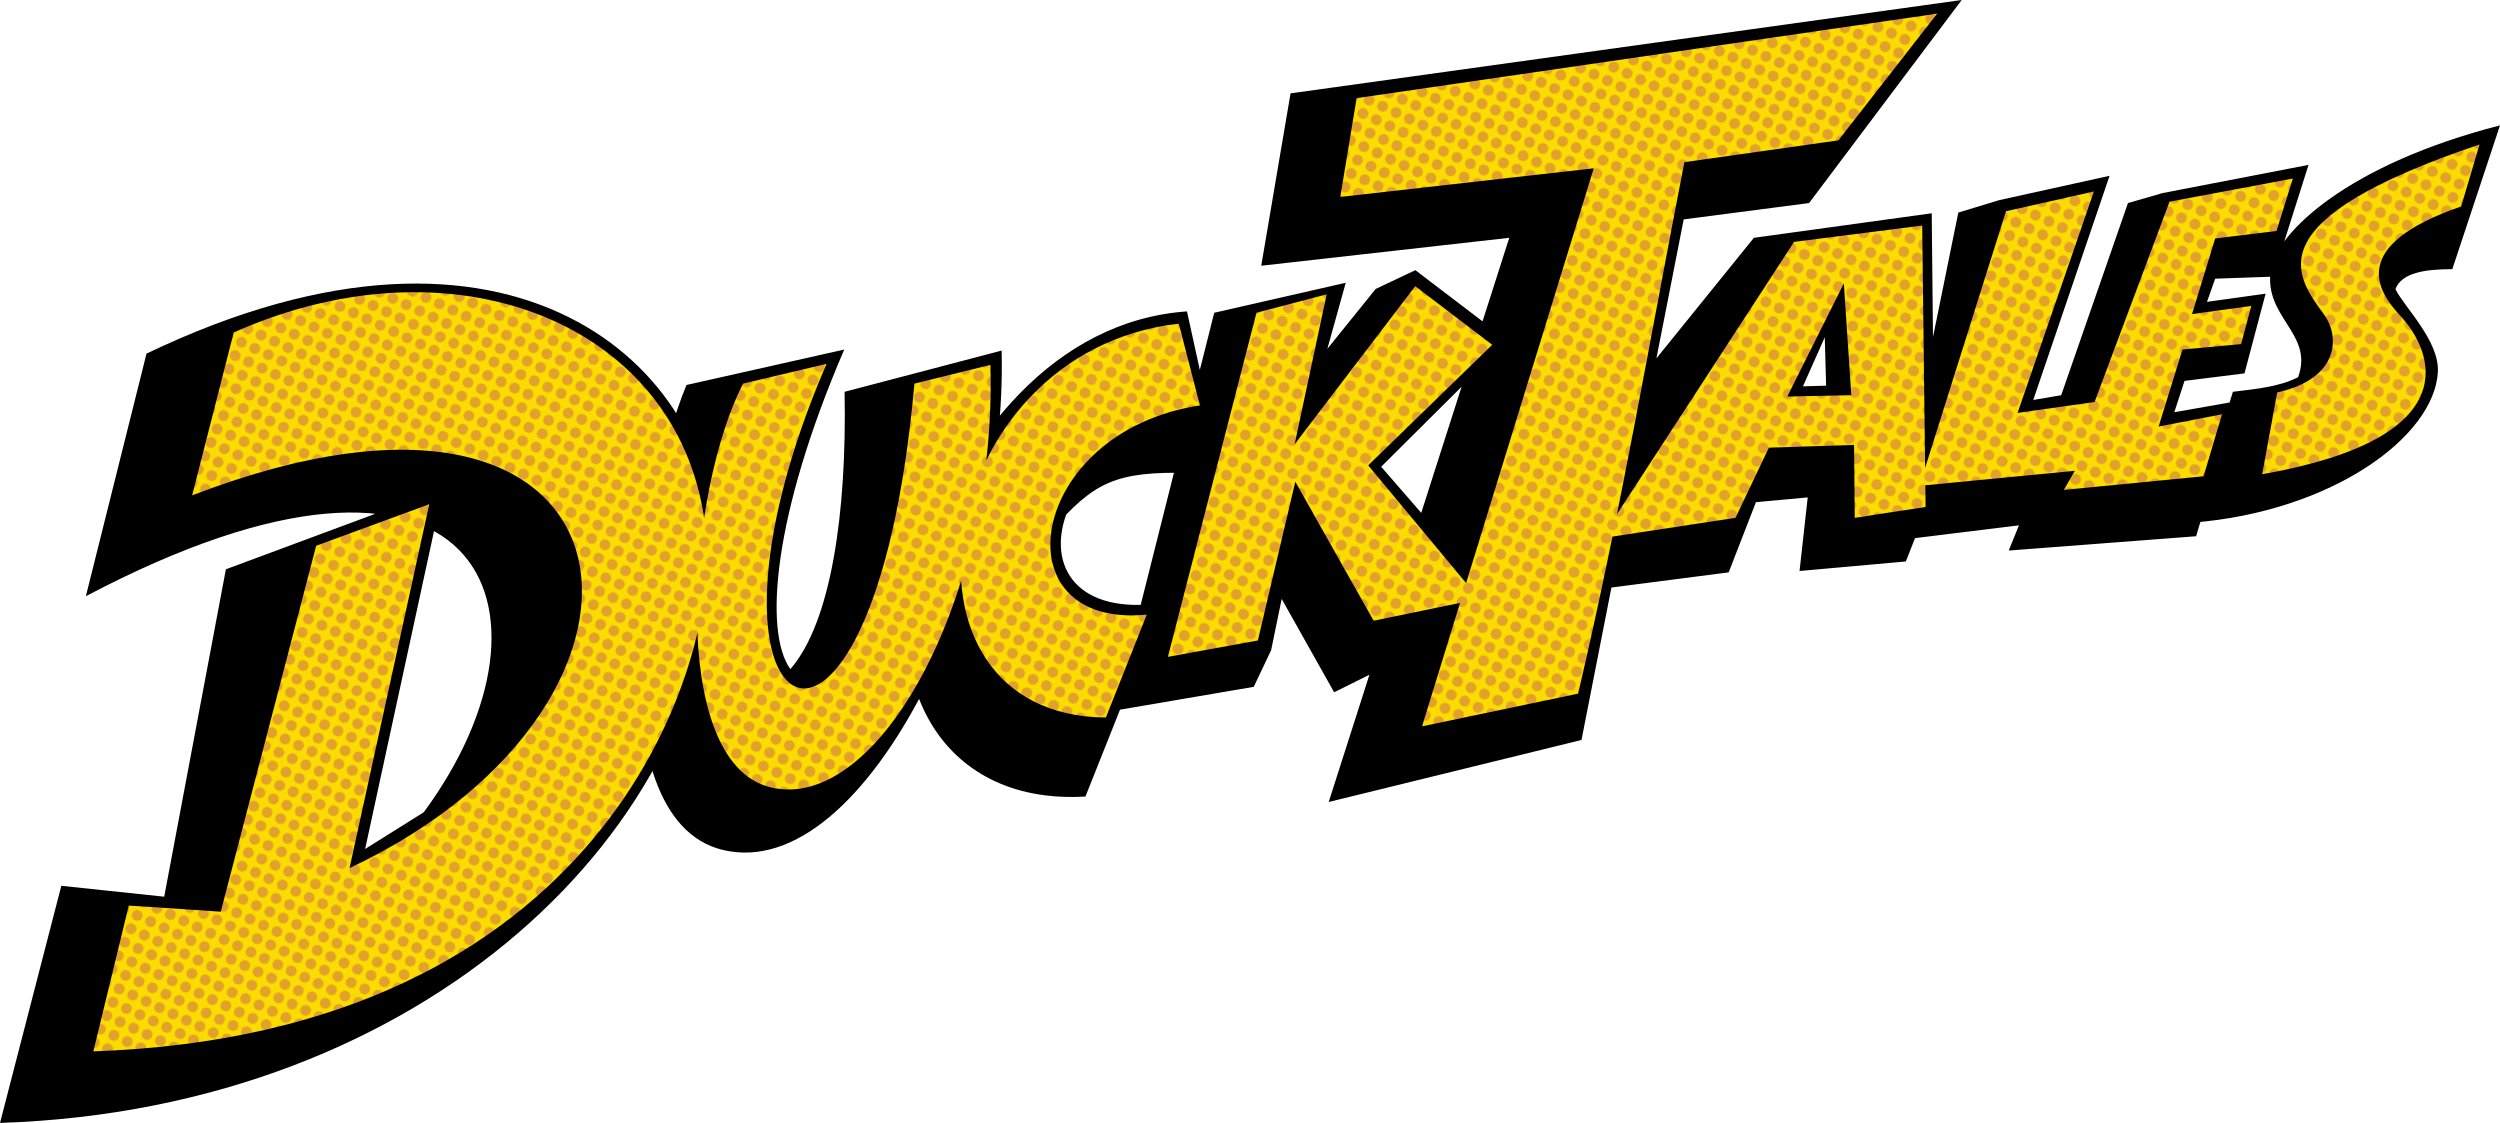 <?xml version="1.0" encoding="UTF-8" standalone="no"?>
<svg xmlns:dc="http://purl.org/dc/elements/1.1/" xmlns:cc="http://creativecommons.org/ns#" xmlns:rdf="http://www.w3.org/1999/02/22-rdf-syntax-ns#" xmlns:svg="http://www.w3.org/2000/svg" xmlns="http://www.w3.org/2000/svg" xmlns:xlink="http://www.w3.org/1999/xlink" xmlns:sodipodi="http://sodipodi.sourceforge.net/DTD/sodipodi-0.dtd" xmlns:inkscape="http://www.inkscape.org/namespaces/inkscape" width="1834.5" height="824" version="1.1" id="svg29">
  
  <defs id="defs21">
    <pattern id="a" width="56" height="56" patternTransform="translate(-6 -4)" patternUnits="userSpaceOnUse">
      <path fill="#fbdb00" d="M0 0h56v56H0z" id="path2"/>
      <g id="c">
        <circle cx="7" cy="7" r="5" fill="#e2a12b" id="circle4"/>
        <circle cx="21" cy="7" r="5" fill="#e2a12b" id="circle6"/>
        <circle cx="35" cy="7" r="5" fill="#e2a12b" id="circle8"/>
        <circle cx="49" cy="7" r="5" fill="#e2a12b" id="circle10"/>
      </g>
      <use xlink:href="#c" transform="translate(0 14)" id="use13"/>
      <use xlink:href="#c" transform="translate(0 28)" id="use15"/>
      <use xlink:href="#c" transform="translate(0 42)" id="use17"/>
    </pattern>
    <pattern id="b" patternTransform="matrix(0.704,0.329,-0.329,0.704,179.781,258.333)" xlink:href="#a"/>
  </defs>
  <path d="m 1609,383.5 29.5,-96 c 16.7,-2.1 33.73,-3.5 47.86,-10.74 11.76,-32.2 -25.63,-43.72 -20,-78.92 4.4,-27.48 56.96,-77.33 168.14,-105.84 l -35,105.5 c -20.38,0.03 -37.23,2.69 -41.73,14.63 6.13,12.94 32.5,37.98 31.12,61.02 -2.83,47.63 -78.06,102.23 -179.89,110.35 z M 1437,156 1466.97,146.87 1548,129 l -56,164.5 20.5,-3.5 49,-141 25.5,-7.34 107,-20.66 -26,82 -42.5,1.5 -6,17 43,-6 -15.5,58.5 -44,5.5 -7.5,23 45.5,-8 -29.5,99 -137.5,10.5 7.5,-18.5 -93.5,11.5 z m -168.5,264 -201,26 219.5,-271.5 130.5,-18 2.04,202.08 -21.04,53.42 -78,7 6,-54 -38,3.5 z m 71.5,-137 -1,-35.5 -16,36 z M 1107.5,174.5 925.5,195 947,68.5 1439.5,0 l -112,149 -92,12 -75,382 -185.5,45.5 z m -290,347 73.5,-292 96.5,-22 -13.5,48.5 35.5,-44 29.12,-13.75 67.88,51.75 -93,92.5 90,103.5 L 979,508 940.5,439.5 932.75,477.14 920,504 Z M 871,228.5 897.25,348 c -67.56,-3.54 -86.45,0.3 -114.9,29.6 -13.64,38.22 7.9,73.84 70.65,64.9 l -56.5,142 C 685.66,591.02 646.1,492.45 674.32,412.8 707.08,320.33 773.77,235.36 871,228.5 Z m -367.25,54 115.75,-26 c -52.22,121.27 -59.17,206.92 -39.55,234.53 29.8,-34.15 41.57,-114.6 39.8,-203.53 L 735,257.25 c 2.15,86.95 -21.24,179.4 -57.28,249.35 -40.32,78.22 -94.09,129.92 -147.38,117.06 -95.38,-23 -61.59,-257.5 -26.59,-341.16 z M 0,824 45,650 120.5,658 165.75,417.75 325.25,358.5 267.93,623 311,596 C 421.27,446.05 351.95,285.22 63,437.5 l 44.5,-178 C 377.95,129.71 524.1,271.62 524.6,398.25 525.41,604.33 313.83,813.78 0,824 Z" id="path23"/>
  <path fill="url(#b)" d="m 1660,348 11,-60 c 46.24,-10.34 45.93,-41.51 34.36,-57.24 C 1683.91,201.63 1654.2,161.83 1819.5,106 l -13.5,45.5 c -83.44,28.7 -61.32,62.38 -44.73,80.13 23.6,25.25 51.66,89.46 -101.27,116.37 z m -188,-193 64.5,-14.5 -56,162.5 56.5,-8 55,-147 90.5,-17 -12,38.5 -45,5.5 -17,55.5 43.5,-6 -7.5,28 -43,4 -17.5,56.5 46.5,-9 -13.5,45.5 -102.5,10 8,-14 -114,11 z m -198.5,225 -98.5,15 141.5,-217.5 94,-12 2.5,206.5 -52,8 -0.5,-53.5 -62.5,2 z m 85,-90 -5.5,-82 -41.5,83 z m -189,-166.5 -186,21 12,-72.5 426,-62 -72.5,93 -113,16 c -25.4,130.3 -47.8,262.1 -78,390 l -114.5,24 z M 857,482 922,229.5 973.5,216 950,326 l 88.5,-116 56.5,43 -91,88.5 81.5,98 -77.5,16 -57.5,-102 L 923,470 Z m 8,-244.5 15.5,60 C 753.52,316.85 731.72,461.82 841.5,451 l -30,75.5 C 644.6,525.39 682.31,258.29 865,237.5 Z m -319.75,44 61.25,-14.5 c -117.2,272.12 34.32,354.4 64.5,14.5 l 55.75,-13.75 c 5.06,170.2 -82.56,329.72 -161.66,309.9 C 489.42,558.71 504.25,361.16 545.25,281.5 Z M 68.5,771.5 94.5,664.5 162,669 232,400.5 315,370 256.5,637 C 518.5,513.5 477.5,234 141,363.5 L 171.5,244 c 167.45,-74.79 337.25,-2.07 347.1,154.25 6.05,96 -79.35,360.33 -450.1,373.25 z" id="path27"/>
</svg>
